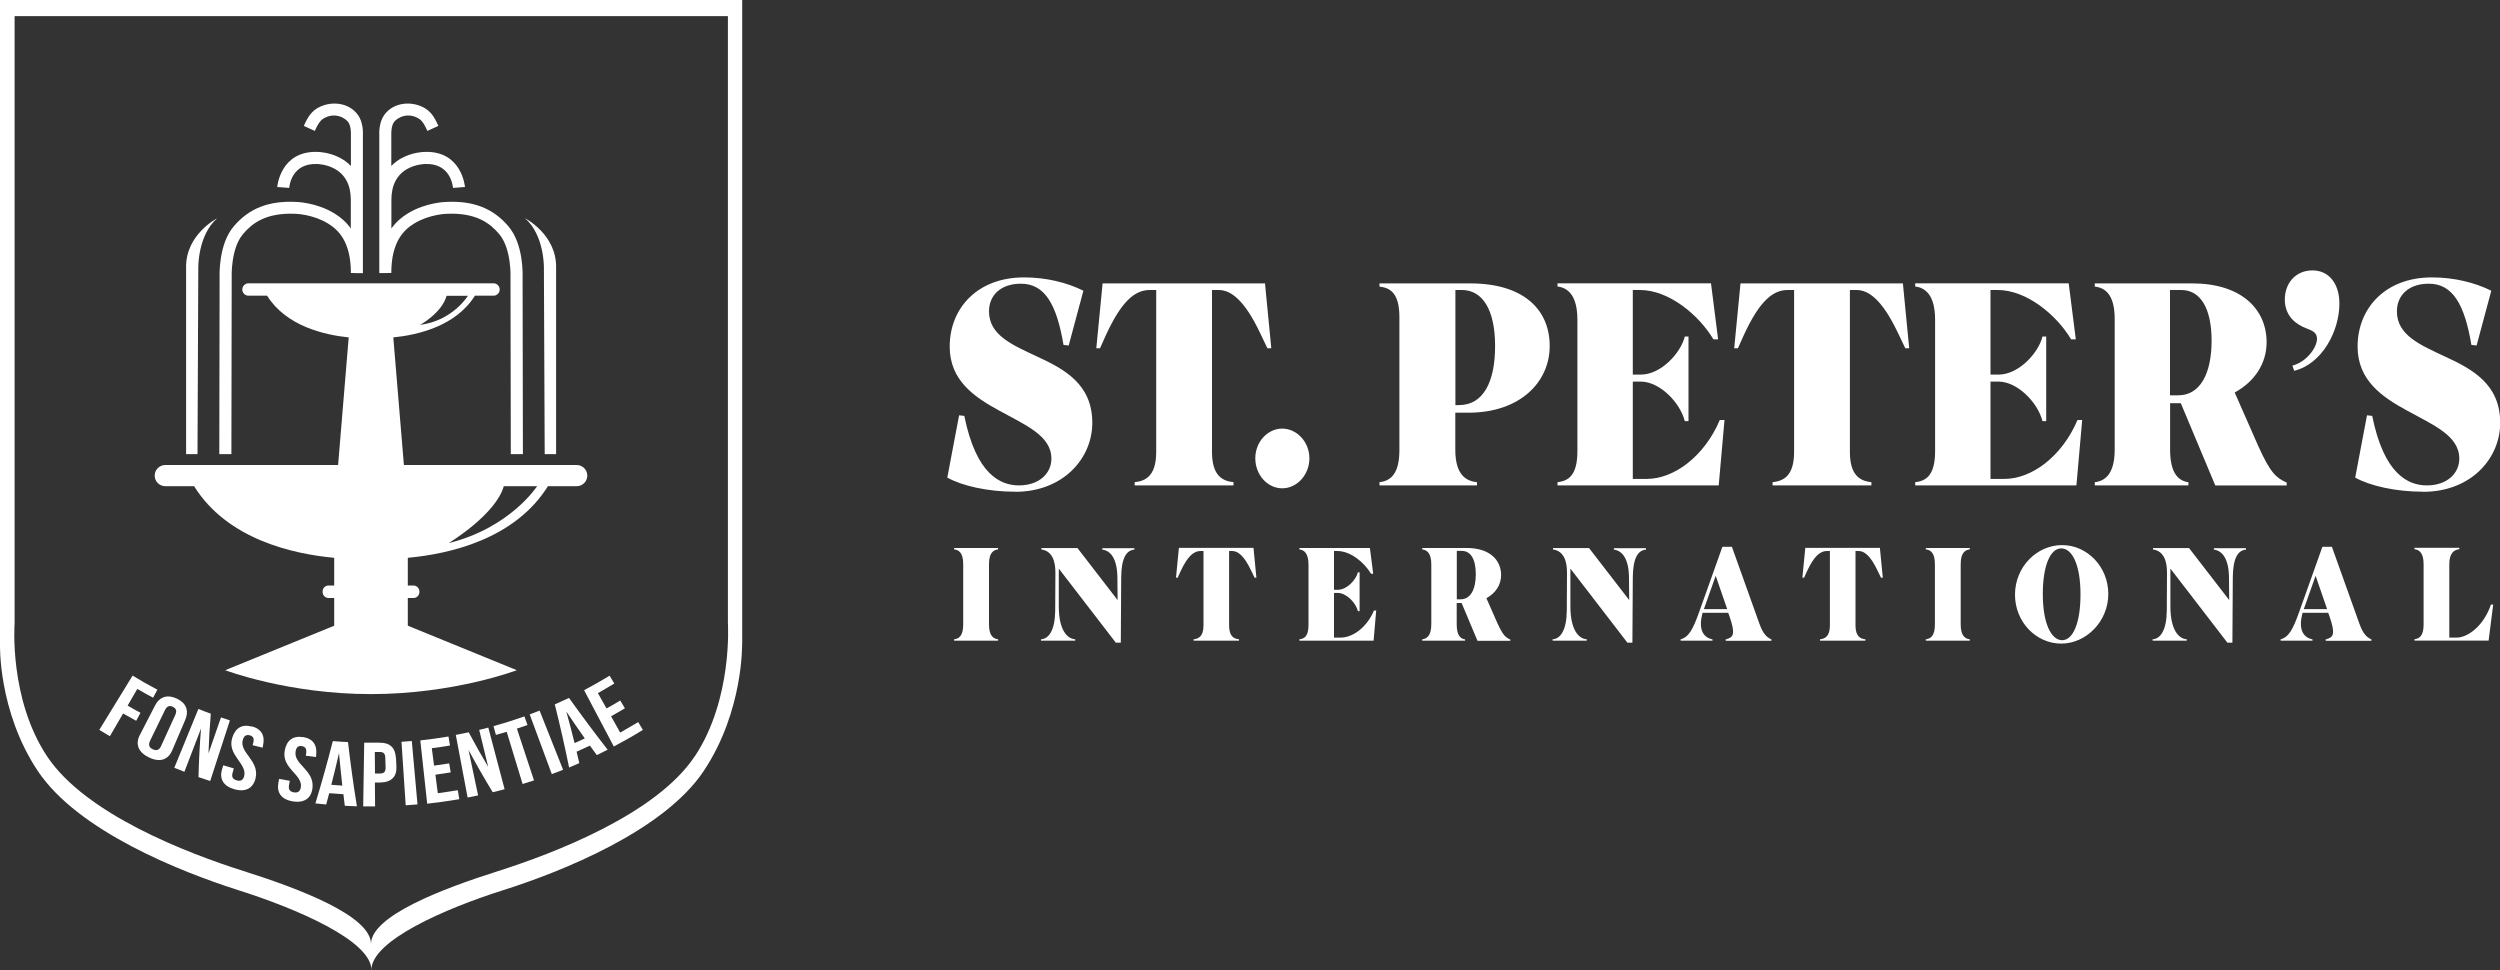 <?xml version="1.0" encoding="UTF-8"?>
<svg id="Layer_1" xmlns="http://www.w3.org/2000/svg" viewBox="0 0 250 97">
  <rect x="0" y="0" width="250" height="97" fill="#333333" stroke="none"/>
  <defs>
    <style>
      .cls-1 {
        fill: #fff;
      }
    </style>
  </defs>
  <g>
    <g>
      <path class="cls-1" d="M101.5,49.17c-2.72,0-5.28-.58-6.77-1.41l1.18-6.23.52.06c1.18,5.83,3.58,6.95,5.47,6.95,1.99,0,3.24-1.18,3.24-2.68,0-2.31-2.64-3.37-5.2-4.79-2.51-1.36-4.97-3.03-4.97-6.41,0-3.87,2.8-6.92,7.43-6.92,2.25,0,4.29.52,5.94,1.33l-1.47,5.48-.52-.06c-.68-4.04-1.86-6.12-4.26-6.12-2.01,0-3.19,1.15-3.19,2.77,0,2.4,2.38,3.37,4.84,4.53,2.69,1.24,5.49,2.74,5.49,6.61,0,3.58-2.93,6.9-7.71,6.9h0Z"/>
      <path class="cls-1" d="M126.5,28.34l.63,6.49h-.39l-.73-1.53c-1.62-3.41-2.98-4.3-4.16-4.3h-.65v16.19c0,2.42,1.07,2.91,2.15,3.03v.32h-9.88v-.32c1.07-.12,2.15-.6,2.15-3.03v-16.19h-.63c-1.44,0-2.8,1.01-4.42,4.56l-.57,1.27h-.37l.63-6.49h16.26,0Z"/>
      <path class="cls-1" d="M125.53,45.83c0-1.64,1.23-2.97,2.69-2.97s2.72,1.33,2.72,2.97-1.23,3-2.72,3-2.69-1.36-2.69-3Z"/>
      <path class="cls-1" d="M147.7,48.54h-9.75v-.32c1.02-.12,1.99-.72,1.99-3.2v-13.3c0-2.48-.97-2.94-1.99-3.06v-.32h9.07c5.41,0,7.95,2.68,7.95,6.26s-2.93,6.67-8.13,6.67h-1.31v3.69c0,2.51,1.05,3.14,2.17,3.26v.32h0ZM145.53,40.51h.37c2.41,0,3.61-2.28,3.61-5.91s-1.26-5.6-3.32-5.6h-.65v11.51h0Z"/>
      <path class="cls-1" d="M171.88,48.54h-16.13v-.32c1.02-.12,1.99-.6,1.99-3.09v-13.16c0-2.45-.97-3.2-1.99-3.32v-.32h15.35l.71,5.6h-.47c-1.49-2.48-4.47-4.93-7.35-4.93h-.71v8.46h.81c1.99,0,3.98-2.14,4.39-3.81h.37v8.46h-.37c-.5-1.93-2.56-3.95-4.39-3.95h-.81v9.73h1.41c2.69,0,5.73-2.22,7.29-5.89h.47l-.58,6.55h0Z"/>
      <path class="cls-1" d="M190.29,28.34l.63,6.49h-.39l-.73-1.53c-1.62-3.41-2.98-4.3-4.16-4.3h-.65v16.19c0,2.42,1.07,2.91,2.15,3.03v.32h-9.88v-.32c1.07-.12,2.15-.6,2.15-3.03v-16.19h-.63c-1.44,0-2.8,1.01-4.42,4.56l-.57,1.27h-.37l.63-6.49h16.26,0Z"/>
      <path class="cls-1" d="M207.65,48.54h-16.13v-.32c1.02-.12,1.99-.6,1.99-3.09v-13.16c0-2.45-.97-3.2-1.99-3.32v-.32h15.35l.71,5.6h-.47c-1.49-2.48-4.47-4.93-7.35-4.93h-.71v8.46h.81c1.99,0,3.98-2.14,4.39-3.81h.37v8.46h-.37c-.5-1.93-2.56-3.95-4.39-3.95h-.81v9.73h1.41c2.69,0,5.73-2.22,7.29-5.89h.47l-.58,6.55h0Z"/>
      <path class="cls-1" d="M218.84,48.54h-9.36v-.32c1.02-.12,1.99-.81,1.99-3.26v-13.07c0-2.45-.97-3.12-1.99-3.23v-.32h9.75c4.86,0,7.43,2.54,7.43,5.89,0,2.11-1.18,3.92-3.19,5.02l2.35,5.34c1.26,2.8,1.83,3.2,2.85,3.67v.29h-7.14l-3.45-8.23h-1.07v4.64c0,2.45.89,3.14,1.83,3.26v.32h0ZM217,39.53h.84c2.15,0,3.32-2.14,3.32-5.45s-1.15-5.08-3.03-5.08h-1.13v10.53h0Z"/>
      <path class="cls-1" d="M230.65,32.84c-.94-.35-2.17-1.15-2.17-2.89,0-1.56,1.02-2.91,2.77-2.91,1.62,0,2.69,1.3,2.69,3.32,0,2.71-1.7,6.03-4.52,6.72l-.18-.52c1.39-.35,2.46-1.79,2.46-2.68,0-.64-.47-.81-1.05-1.04h0Z"/>
      <path class="cls-1" d="M242.29,49.17c-2.72,0-5.28-.58-6.77-1.41l1.18-6.23.52.06c1.18,5.83,3.58,6.95,5.47,6.95,1.99,0,3.24-1.18,3.24-2.68,0-2.31-2.64-3.37-5.2-4.79-2.51-1.36-4.97-3.03-4.97-6.41,0-3.87,2.8-6.92,7.43-6.92,2.25,0,4.29.52,5.94,1.33l-1.47,5.48-.52-.06c-.68-4.04-1.86-6.12-4.26-6.12-2.01,0-3.19,1.15-3.19,2.77,0,2.4,2.38,3.37,4.84,4.53,2.69,1.24,5.49,2.74,5.49,6.61,0,3.58-2.93,6.9-7.71,6.9h0Z"/>
    </g>
    <g>
      <path class="cls-1" d="M99.81,54.94c-.46.05-.91.33-.91,1.47v6.05c0,1.14.46,1.42.91,1.47v.14h-4.4v-.14c.47-.05.91-.33.91-1.47v-6.05c0-1.14-.44-1.42-.91-1.47v-.14h4.4v.14h0Z"/>
      <path class="cls-1" d="M111.56,64.24l-5.68-7.38v3.82c.01,2.35.85,3.2,1.64,3.25v.14h-3.42v-.14c.77-.04,1.4-.89,1.42-2.86l.02-3.79c.01-1.23-.36-2.19-1.4-2.33v-.14h3.61l4.01,5.2-.02-2.25c-.02-1.89-.67-2.69-1.51-2.8v-.14h3.21v.14c-.82.07-1.31.88-1.32,2.8l-.04,6.51h-.51Z"/>
      <path class="cls-1" d="M125.35,54.79l.29,2.98h-.18l-.34-.7c-.74-1.57-1.37-1.97-1.91-1.97h-.3v7.44c0,1.11.49,1.34.99,1.39v.14h-4.54v-.14c.49-.05.99-.28.99-1.39v-7.44h-.29c-.66,0-1.28.46-2.03,2.09l-.26.58h-.17l.29-2.98h7.47,0Z"/>
      <path class="cls-1" d="M137.35,64.07h-7.41v-.14c.47-.05.91-.28.91-1.42v-6.05c0-1.13-.44-1.47-.91-1.52v-.14h7.05l.33,2.57h-.22c-.68-1.14-2.05-2.27-3.37-2.27h-.33v3.88h.37c.91,0,1.83-.98,2.02-1.75h.17v3.88h-.17c-.23-.89-1.18-1.82-2.02-1.82h-.37v4.47h.65c1.24,0,2.63-1.02,3.35-2.71h.22l-.26,3.01h0Z"/>
      <path class="cls-1" d="M146.52,64.07h-4.3v-.14c.47-.05.91-.37.91-1.5v-6c0-1.13-.44-1.43-.91-1.49v-.14h4.48c2.23,0,3.41,1.17,3.41,2.71,0,.97-.54,1.8-1.47,2.31l1.08,2.45c.58,1.28.84,1.47,1.31,1.68v.13h-3.28l-1.59-3.78h-.49v2.14c0,1.13.41,1.45.84,1.5v.14h0ZM145.68,59.93h.38c.99,0,1.52-.98,1.52-2.51s-.53-2.33-1.39-2.33h-.51v4.84h0Z"/>
      <path class="cls-1" d="M162.72,64.24l-5.68-7.38v3.82c.01,2.35.85,3.2,1.64,3.25v.14h-3.42v-.14c.77-.04,1.4-.89,1.42-2.86l.02-3.79c.01-1.23-.36-2.19-1.4-2.33v-.14h3.61l4.01,5.2-.02-2.25c-.02-1.89-.67-2.69-1.51-2.8v-.14h3.21v.14c-.82.07-1.31.88-1.32,2.8l-.04,6.51h-.51Z"/>
      <path class="cls-1" d="M171.26,64.07h-3.2v-.14c.82-.21,1.25-1.02,1.87-2.77l2.31-6.48h.95l2.75,7.69c.37,1.03.76,1.38,1.2,1.57v.14h-4.57v-.14c.79-.21,1.01-.49.35-2.4l-.1-.26h-2.56c-.44,1.59,0,2.45.99,2.66v.14h0ZM170.39,60.91h2.33l-1.15-3.33-1.18,3.33Z"/>
      <path class="cls-1" d="M187.99,54.79l.29,2.98h-.18l-.34-.7c-.74-1.57-1.37-1.97-1.91-1.97h-.3v7.44c0,1.11.49,1.34.99,1.39v.14h-4.54v-.14c.49-.05.99-.28.99-1.39v-7.44h-.29c-.66,0-1.28.46-2.03,2.09l-.26.58h-.17l.29-2.98h7.47,0Z"/>
      <path class="cls-1" d="M196.98,54.94c-.46.05-.91.33-.91,1.47v6.05c0,1.14.46,1.42.91,1.47v.14h-4.4v-.14c.47-.05.91-.33.91-1.47v-6.05c0-1.14-.44-1.42-.91-1.47v-.14h4.4v.14h0Z"/>
      <path class="cls-1" d="M201.5,59.47c0-2.8,2.2-4.96,4.71-4.96s4.62,2.16,4.62,4.89-2.2,4.96-4.71,4.96-4.62-2.16-4.62-4.89ZM208.05,59.45c0-3.08-.88-4.61-1.92-4.61-1.13,0-1.85,1.79-1.85,4.57,0,3.03.89,4.61,1.93,4.61,1.11,0,1.84-1.76,1.84-4.57h0Z"/>
      <path class="cls-1" d="M222.72,64.24l-5.68-7.38v3.82c.01,2.35.85,3.2,1.64,3.25v.14h-3.42v-.14c.77-.04,1.4-.89,1.42-2.86l.02-3.79c.01-1.23-.36-2.19-1.4-2.33v-.14h3.61l4.01,5.2-.02-2.25c-.02-1.89-.67-2.69-1.51-2.8v-.14h3.21v.14c-.82.07-1.31.88-1.32,2.8l-.04,6.51h-.51Z"/>
      <path class="cls-1" d="M231.26,64.07h-3.2v-.14c.82-.21,1.25-1.02,1.87-2.77l2.31-6.48h.95l2.75,7.69c.37,1.03.76,1.38,1.2,1.57v.14h-4.57v-.14c.79-.21,1.01-.49.35-2.4l-.1-.26h-2.56c-.44,1.59,0,2.45.99,2.66v.14h0ZM230.38,60.91h2.33l-1.15-3.33-1.18,3.33Z"/>
      <path class="cls-1" d="M244.94,63.76h.74c1.06,0,2.69-1.14,3.41-3.3h.23l-.46,3.6h-7.41v-.14c.47-.05.91-.32.91-1.45v-6.06c0-1.13-.44-1.43-.91-1.49v-.14h4.48v.14c-.49.05-1,.36-1,1.49v7.34h0Z"/>
    </g>
  </g>
  <g>
    <path class="cls-1" d="M74.22,64.36V0H0v64.41s-.21,6.7,3.78,12.69c4,5.99,14.19,10.05,20.03,11.91,5.85,1.85,13.33,5.06,13.33,7.98,0-2.92,7.35-6.13,13.2-7.98,5.84-1.85,16.04-5.92,20.03-11.91,4-5.99,3.84-12.75,3.84-12.75ZM69.46,75.65c-3.84,5.76-14.01,9.66-19.62,11.45-5.6,1.77-12.69,4.48-12.74,7.27-.05-2.8-7.16-5.5-12.76-7.27-5.62-1.78-15.79-5.69-19.62-11.45-3.84-5.76-3.26-13.31-3.26-13.31V1.61h71.33v60.68s.51,7.6-3.32,13.36Z"/>
    <g>
      <g>
        <path class="cls-1" d="M12.76,70.56c.43.25.85.49,1.29.72-.14.27-.29.53-.43.8-.44-.24-.88-.48-1.31-.73-.44.76-.88,1.52-1.32,2.27-.35-.21-.71-.42-1.06-.63,1.11-1.81,2.22-3.62,3.33-5.43.81.5,1.64.97,2.48,1.41-.14.27-.28.54-.43.8-.53-.28-1.06-.57-1.58-.88-.32.55-.64,1.11-.96,1.66h0Z"/>
        <path class="cls-1" d="M15.49,70.57c.47-.91,1.25-1.15,2.19-.71.94.44,1.24,1.19.84,2.14-.44,1.02-.87,2.03-1.3,3.04-.4.94-1.23,1.23-2.31.71-1.08-.51-1.4-1.34-.93-2.24.5-.98,1.01-1.96,1.52-2.95h0ZM15,74.1c-.2.41-.06.67.28.83s.64.1.82-.31c.48-1.04.95-2.09,1.43-3.13.19-.42.06-.66-.25-.81-.31-.15-.58-.09-.78.32-.5,1.03-1,2.06-1.5,3.09h0Z"/>
        <path class="cls-1" d="M20.09,72.88c-.55,1.43-1.11,2.87-1.65,4.3-.34-.13-.68-.26-1.01-.4.8-1.96,1.61-3.93,2.41-5.89.41.17.82.33,1.24.48-.11,1.32-.19,2.64-.23,3.97.42-1.2.83-2.4,1.25-3.6.3.1.59.2.89.3-.66,2.02-1.31,4.04-1.97,6.06-.39-.13-.78-.26-1.17-.39.04-1.62.12-3.22.25-4.82h0Z"/>
        <path class="cls-1" d="M25.17,72.63c.98.26,1.36.94,1.13,1.94-.01.07-.03.13-.04.2-.33-.08-.67-.16-1-.25.02-.09.04-.17.07-.25.11-.44-.03-.66-.36-.74s-.56.02-.69.46c-.37,1.27,1.68,2.06,1.28,3.82-.23.99-.96,1.43-2.1,1.12-1.14-.31-1.55-1.06-1.25-2.03.04-.12.08-.25.12-.37.35.11.7.21,1.05.31-.04.14-.08.29-.12.44-.13.44.05.66.42.76.36.1.63,0,.74-.44.31-1.26-1.75-2.1-1.19-3.84.31-.97.97-1.37,1.96-1.1h0Z"/>
        <path class="cls-1" d="M30.28,73.7c1,.15,1.45.78,1.34,1.8,0,.07-.02.13-.02.2-.34-.04-.68-.08-1.02-.13.01-.09.02-.18.04-.26.06-.45-.11-.65-.44-.7-.33-.05-.55.09-.62.54-.22,1.3,1.89,1.85,1.69,3.64-.11,1.01-.79,1.53-1.95,1.35-1.16-.18-1.65-.87-1.46-1.87.02-.13.05-.26.07-.38.36.07.71.13,1.07.19-.02.15-.05.3-.08.45-.08.45.13.65.5.71.37.05.62-.08.69-.53.17-1.28-1.97-1.88-1.61-3.68.19-1,.81-1.47,1.81-1.32h0Z"/>
        <path class="cls-1" d="M35.68,80.63c-.4-.01-.8-.03-1.2-.05-.05-.39-.1-.78-.14-1.16-.47-.03-.95-.06-1.42-.1-.1.38-.2.76-.3,1.13-.36-.03-.72-.07-1.08-.11.63-2.07,1.21-4.14,1.74-6.23.51.04,1.02.08,1.52.1.25,2.14.54,4.27.89,6.41h0ZM33.13,78.48c.37.03.73.05,1.1.08-.12-1.08-.23-2.17-.33-3.25-.24,1.06-.5,2.12-.77,3.17h0Z"/>
        <path class="cls-1" d="M39.6,75.79c.01.27.03.55.04.83.06,1.02-.47,1.61-1.61,1.63-.18,0-.36,0-.54,0,0,.8.01,1.6.02,2.39-.39,0-.79,0-1.19,0,.03-2.12.06-4.25.1-6.37.51,0,1.02,0,1.53,0,1.04-.02,1.58.5,1.64,1.52h0ZM37.48,75.19c0,.72.01,1.44.02,2.16.18,0,.35,0,.53,0,.35,0,.54-.16.53-.61-.01-.32-.02-.64-.03-.95-.01-.46-.2-.59-.54-.59-.17,0-.34,0-.5,0h0Z"/>
        <path class="cls-1" d="M40.14,74.18c.35-.02.69-.05,1.04-.08.19,2.11.38,4.23.57,6.34-.39.03-.79.07-1.18.09-.14-2.12-.28-4.24-.42-6.35h0Z"/>
        <path class="cls-1" d="M43.42,76.56c.5-.07,1-.14,1.5-.22.05.3.1.6.15.9-.51.08-1.02.16-1.53.23.08.62.16,1.23.24,1.85.67-.09,1.33-.19,2-.3.05.3.1.6.15.9-1.07.18-2.14.33-3.21.45-.23-2.11-.46-4.22-.69-6.33.94-.1,1.88-.23,2.82-.39.05.3.1.6.15.9-.6.1-1.21.2-1.82.27.08.59.15,1.17.23,1.76h0Z"/>
        <path class="cls-1" d="M46.86,75.03c.32,1.5.63,3.01.95,4.51-.35.07-.7.14-1.05.21-.39-2.09-.79-4.17-1.18-6.26.43-.08.86-.17,1.29-.26.62,1.16,1.27,2.32,1.95,3.46-.3-1.24-.6-2.47-.9-3.7.3-.07.6-.15.91-.23.55,2.05,1.09,4.1,1.63,6.16-.39.11-.79.21-1.19.3-.84-1.38-1.64-2.78-2.4-4.19h0Z"/>
        <path class="cls-1" d="M49.34,72.62c1.04-.29,2.08-.62,3.1-.98.1.28.2.57.31.86-.35.13-.71.25-1.06.36.57,1.73,1.14,3.46,1.71,5.18-.38.13-.76.25-1.14.36-.53-1.74-1.06-3.48-1.59-5.22-.36.11-.72.21-1.08.31-.08-.29-.16-.58-.24-.88h0Z"/>
        <path class="cls-1" d="M52.97,71.44c.33-.12.66-.25.99-.38.78,1.97,1.57,3.95,2.35,5.92-.37.15-.75.29-1.13.43-.74-1.99-1.48-3.98-2.21-5.97Z"/>
        <path class="cls-1" d="M60.78,74.96c-.36.19-.73.37-1.1.55-.23-.32-.46-.64-.69-.95-.44.21-.88.41-1.33.61.09.38.19.76.27,1.14-.34.15-.68.29-1.02.44-.43-2.12-.91-4.22-1.43-6.31.47-.21.95-.43,1.42-.65,1.25,1.75,2.54,3.48,3.87,5.19h0ZM57.46,74.31c.34-.15.68-.31,1.02-.47-.63-.89-1.25-1.79-1.85-2.69.29,1.05.57,2.1.83,3.16h0Z"/>
        <path class="cls-1" d="M60.66,70.84c.46-.25.91-.51,1.36-.79.16.26.31.52.47.78-.46.27-.92.54-1.38.8.3.54.6,1.08.91,1.63.6-.34,1.2-.69,1.8-1.05.16.26.32.52.47.78-.95.59-1.93,1.14-2.91,1.66-.99-1.88-1.98-3.76-2.97-5.63.86-.46,1.71-.94,2.55-1.45.16.26.32.52.47.78-.54.33-1.09.65-1.64.96.29.51.58,1.03.87,1.55h0Z"/>
      </g>
      <g>
        <path class="cls-1" d="M57.67,46.5h-17.28l-1.06-12.76c2.43-.24,6.26-1.12,8.16-4.17h1.86c.34,0,.62-.28.62-.62s-.28-.62-.62-.62h-24.5c-.34,0-.62.28-.62.62s.28.62.62.62h1.86c1.91,3.05,5.73,3.92,8.16,4.17l-1.06,12.76h-17.28c-.58,0-1.06.47-1.06,1.06s.48,1.06,1.06,1.06h2.88c3.32,5.32,9.88,6.78,14.01,7.16v2.77h-.57c-.33,0-.59.27-.59.6v.05c0,.33.27.6.59.6h.57v2.77l-10.9,4.45s6.26,2.39,14.58,2.39,14.58-2.39,14.58-2.39l-10.9-4.45v-2.77h.57c.33,0,.59-.27.59-.6v-.05c0-.33-.27-.6-.59-.6h-.57v-2.77c4.13-.38,10.69-1.84,14.01-7.16h2.88c.58,0,1.06-.48,1.06-1.06s-.48-1.06-1.06-1.06h0ZM44.66,29.58h2.13s-1.51,2.49-4.79,2.91c0,0,2.17-1.17,2.66-2.91h0ZM44.87,54.31c.14-.09,4.7-2.86,5.51-5.69h3.33s-2.68,4.16-8.84,5.69h0Z"/>
        <g>
          <g>
            <path class="cls-1" d="M52.28,45.41h-1.2l-.03-17.67h0s.12-2.86-1.13-4.33c-.86-1.02-2.23-2.17-5.25-2.03-.03,0-1.75.05-3.25.97-.98.6-2.29,1.76-2.29,4.95h0s-1.2.01-1.2.01v-13.81c-.01-.2-.04-1.23.47-1.97.97-1.4,2.96-1.46,4.2-.64.62.41.94,1.04,1.24,1.7l-1.1.5c-.28-.61-.49-.98-.8-1.19-1.12-.74-2.21-.15-2.55.32-.25.36-.27,1.01-.26,1.22v3.16c.35-.37.73-.63,1.1-.82,1.06-.56,2.11-.59,2.25-.59,3.71-.12,4.01,3.47,4.02,3.51l-1.2.09c-.02-.25-.28-2.49-2.78-2.39h-.02s-.89.01-1.73.47c-1.08.59-1.63,1.64-1.63,3.12v2.86c.43-.61.99-1.12,1.66-1.52,1.79-1.09,3.76-1.14,3.84-1.14,2.71-.13,4.69.65,6.21,2.45,1.52,1.79,1.42,4.85,1.41,5.14l.03,17.63h0Z"/>
            <path class="cls-1" d="M54.47,45.41l-.08-18.67s.05-3.21-1.88-4.91c0,0,3.15,1.62,3.1,4.91v18.67h-1.14,0Z"/>
          </g>
          <g>
            <path class="cls-1" d="M21.94,45.41h1.2l.03-17.67h0s-.12-2.86,1.13-4.33c.86-1.02,2.23-2.17,5.25-2.03.03,0,1.75.05,3.25.97.98.6,2.29,1.76,2.29,4.95h0s1.2.01,1.2.01v-13.81c.01-.2.04-1.23-.47-1.97-.97-1.4-2.96-1.46-4.2-.64-.62.41-.94,1.04-1.24,1.7l1.1.5c.28-.61.49-.98.8-1.19,1.12-.74,2.21-.15,2.55.32.25.36.27,1.01.26,1.22v3.16c-.35-.37-.73-.63-1.1-.82-1.06-.56-2.11-.59-2.25-.59-3.71-.12-4.01,3.47-4.02,3.51l1.2.09c.02-.25.28-2.49,2.78-2.39h.02s.89.01,1.73.47c1.08.59,1.63,1.64,1.63,3.12v2.86c-.43-.61-.99-1.12-1.66-1.52-1.79-1.09-3.76-1.14-3.84-1.14-2.71-.13-4.69.65-6.21,2.45-1.52,1.79-1.42,4.85-1.41,5.14l-.03,17.63h0Z"/>
            <polygon class="cls-1" points="35.1 27.32 36.31 27.33 36.31 27.32 35.1 27.32"/>
            <path class="cls-1" d="M19.75,45.41l.08-18.67s-.05-3.21,1.88-4.91c0,0-3.15,1.62-3.1,4.91v18.67h1.14,0Z"/>
          </g>
        </g>
      </g>
    </g>
  </g>
</svg>